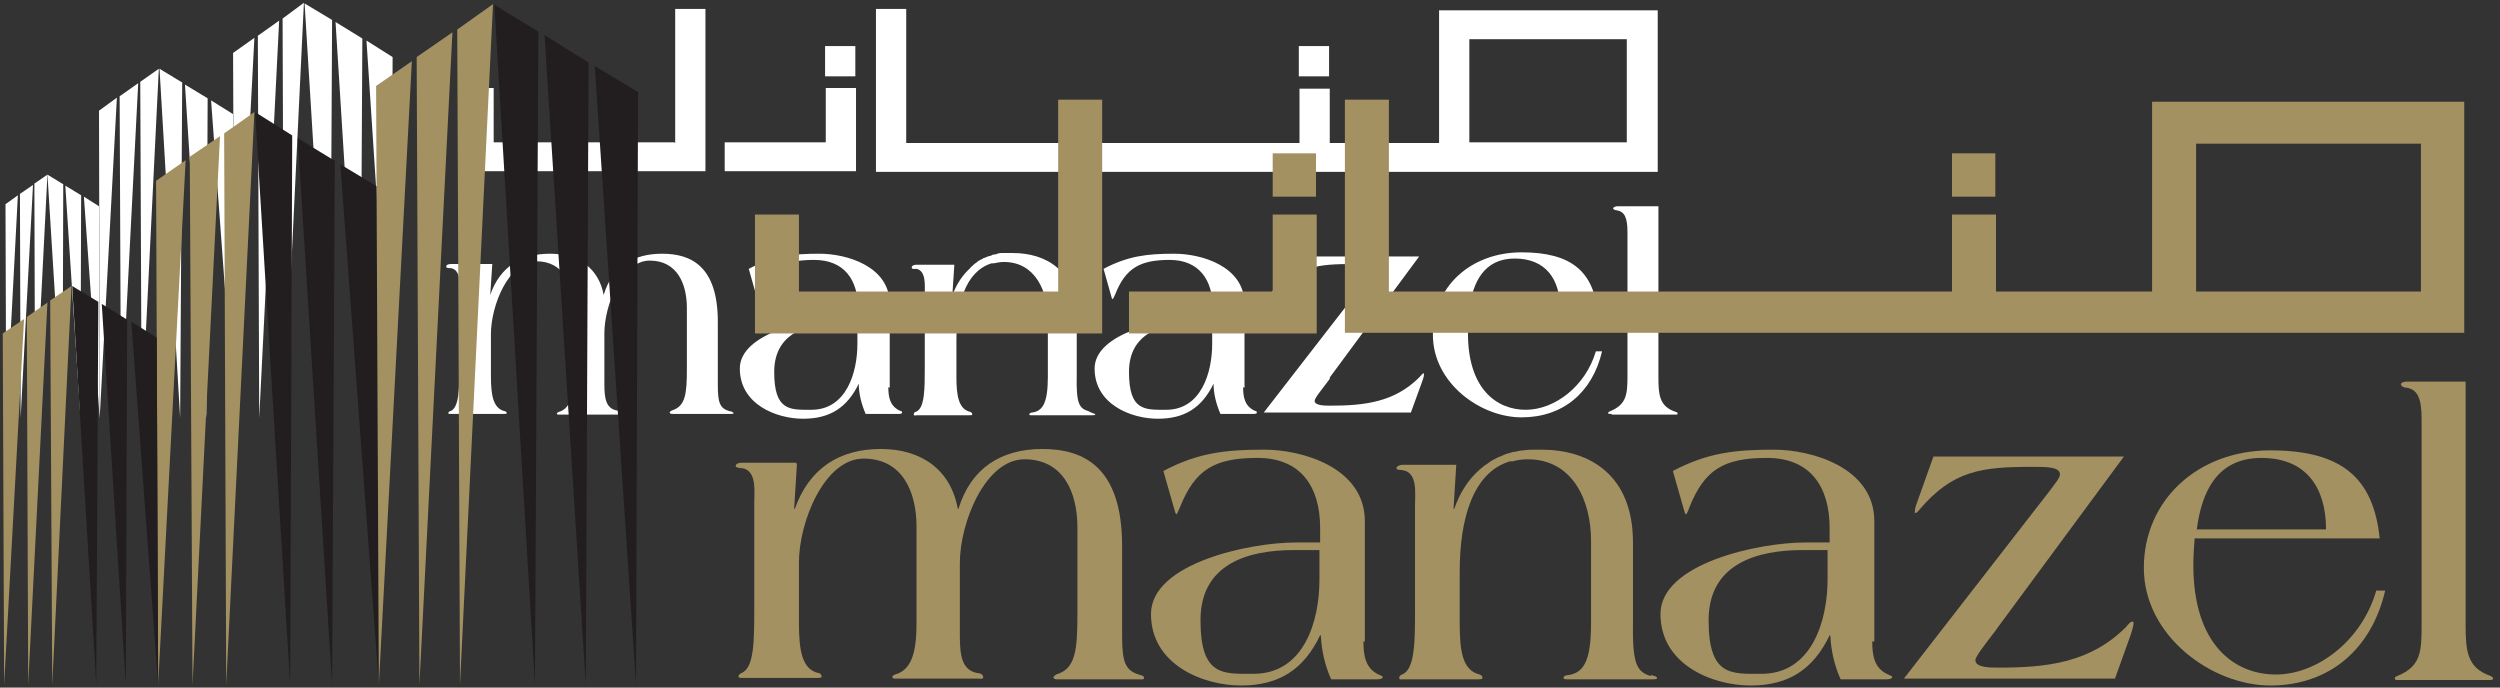 <?xml version="1.0" encoding="UTF-8"?>
<svg xmlns="http://www.w3.org/2000/svg" version="1.1" viewBox="0 0 363.6 100">
  <rect x="0" y="0" width="363.6" height="100" fill="#333333" stroke="none"/>
  <defs>
    <style>
      .cls-1 {
        fill: #a39161;
      }

      .cls-2 {
        fill: #221e1f;
      }

      .cls-3 {
        fill: #fff;
      }
    </style>
  </defs>
  <!-- Generator: Adobe Illustrator 28.7.1, SVG Export Plug-In . SVG Version: 1.2.0 Build 142)  -->
  <g>
    <g id="Layer_1">
      <g>
        <g>
          <path class="cls-3" d="M71.6,38.4l-.3,4.5h0c1.4-4.1,4.5-6,8.7-6s7.1,2.2,7.8,6h0c1.2-4.1,4.3-6,8.5-6s8.1,1.8,8.1,9.9v9.2c0,2.6.3,3.4,1.7,3.8.3,0,.6.2.6.3s-.3.1-.6.1h-8.3c-.3,0-.4-.1-.4-.2s.1-.2.3-.3c2-.6,2.2-2.4,2.2-6.1v-8.8c0-3.5-1.4-6.9-5.4-6.9s-6.6,6.4-6.6,10.6v7.4c0,2.2.3,3.5,1.8,3.8.3,0,.5.2.5.4s-.3.2-.5.2h-8.4c-.1,0-.3,0-.3-.1s0-.2.3-.3c1.7-.5,2.1-2.5,2.1-5.2v-9.8c0-3.5-1.4-6.9-5.4-6.9s-6.6,6.4-6.6,10.6v6.1c0,2.7.3,4.7,2,5.1.2,0,.3.2.3.3s-.2.1-.6.1h-7.4c-.3,0-.5,0-.5-.1s.1-.3.3-.3c1.3-.5,1.3-3.3,1.3-6.6v-10.6c0-1.2.3-3.3-1.2-3.6-.3,0-.7,0-.7-.2,0-.3.3-.4.7-.4h5.5Z"/>
          <path class="cls-3" d="M129.2,56.3c0,1.4.2,2.7,1.6,3.4.3.1.4.1.4.3s-.3.2-.6.2h-4.7c-.6-1.4-1-2.9-1-4.4h0c-1.7,3.5-4.2,5.1-8.1,5.1s-9.2-2.1-9.2-7.3,10.1-7.3,14.7-7.3h2.5v-1.4c0-4.2-2-7.1-6.4-7.1s-6.4,1.2-7.9,5c-.2.4-.3.7-.3.7s-.1-.2-.2-.5l-1.1-3.9c3.6-1.9,6.4-2.2,10.3-2.2s10.2,1.8,10.2,7.3v12.2ZM124.7,47h-2.6c-4.7,0-9.5,1.4-9.5,7.1s2.3,5.5,5.4,5.5c5.1,0,6.7-5.4,6.7-9.6v-3Z"/>
          <path class="cls-3" d="M180.8,56.3c0,1.4.2,2.7,1.6,3.4.3.1.4.1.4.3s-.3.2-.6.2h-4.7c-.6-1.4-1-2.9-1-4.4h0c-1.7,3.5-4.2,5.1-8.1,5.1s-9.2-2.1-9.2-7.3,10.1-7.3,14.7-7.3h2.5v-1.4c0-4.2-2-7.1-6.3-7.1s-6.4,1.2-7.9,5c-.2.4-.3.7-.4.7s-.1-.2-.2-.5l-1.1-3.9c3.6-1.9,6.4-2.2,10.3-2.2s10.2,1.8,10.2,7.3v12.2ZM176.3,47h-2.6c-4.7,0-9.5,1.4-9.5,7.1s2.3,5.5,5.4,5.5c5.1,0,6.7-5.4,6.7-9.6v-3Z"/>
          <path class="cls-3" d="M193.4,55.1c-1.2,1.6-2.2,2.8-2.2,3.2,0,.7,1.5.7,2.3.7,4.9,0,9.3-.5,12.9-4.1.3-.3.5-.6.6-.6s.1,0,.1.2c0,.3-.2.8-.3,1.1l-1.6,4.4h-21.4l14.8-19.1c.6-.7,1-1.4,1-1.7,0-.8-1.3-.8-2.8-.8-5.2,0-8.1.3-11.5,4.4,0,0-.2.3-.3.3s0-.1,0-.2c0-.3,0-.5.2-.7l1.8-4.9h19.4l-13,17.6Z"/>
          <path class="cls-3" d="M213.6,45.7c0,1-.1,1.9-.1,2.8,0,8.1,4.2,11.1,8.4,11.1s8.7-3.4,10.2-8.5h.9c-1.4,6-5.7,9.6-11.7,9.6s-12.9-5-12.9-12,5.5-12,12.9-12,10.5,2.9,11.1,8.9h-18.8ZM226.9,44.9c0-4.3-2.1-7.3-6.6-7.3s-6.1,3.5-6.6,7.3h13.1Z"/>
          <path class="cls-3" d="M234.3,60.2c-.3,0-.4,0-.4-.1s0-.2.3-.3c2.4-1,2.5-2.5,2.5-5.2v-20.8c0-2.1-.4-3-1.5-3.2-.3,0-.6-.2-.6-.3s.3-.3.6-.3c2.4,0,3.7,0,6,0v24.7c0,2.7.1,4.4,2.5,5.2.2,0,.3.2.3.3s-.2.1-.4.1h-9.1Z"/>
        </g>
        <g>
          <g>
            <polygon class="cls-3" points="23.1 10 20.6 60.8 20.4 11.9 23.1 10"/>
            <polygon class="cls-3" points="20.1 12.1 17.6 60.8 17.4 14 20.1 12.1"/>
            <polygon class="cls-3" points="17 14.2 14.5 60.8 14.4 16.1 17 14.2"/>
            <polygon class="cls-3" points="23.2 10 26.2 60.8 26.5 12 23.2 10"/>
            <polygon class="cls-3" points="26.9 12.3 30 60.8 30.2 14.3 26.9 12.3"/>
            <polygon class="cls-3" points="30.7 14.6 34.1 60.8 33.9 16.6 30.7 14.6"/>
          </g>
          <g>
            <polygon class="cls-3" points="6.9 25.4 5.1 60.8 5 26.7 6.9 25.4"/>
            <polygon class="cls-3" points="4.8 26.9 3 60.8 2.9 28.2 4.8 26.9"/>
            <polygon class="cls-3" points="2.6 28.4 .9 60.8 .8 29.7 2.6 28.4"/>
            <polygon class="cls-3" points="6.9 25.4 9.1 60.8 9.2 26.8 6.9 25.4"/>
            <polygon class="cls-3" points="9.5 27 11.7 60.8 11.8 28.4 9.5 27"/>
            <polygon class="cls-3" points="12.2 28.6 14.5 60.8 14.4 30 12.2 28.6"/>
          </g>
          <g>
            <polygon class="cls-3" points="44.2 .4 41.3 60.8 41.1 2.7 44.2 .4"/>
            <polygon class="cls-3" points="40.6 3 37.7 60.8 37.5 5.2 40.6 3"/>
            <polygon class="cls-3" points="37 5.5 34.1 60.8 33.9 7.7 37 5.5"/>
            <polygon class="cls-3" points="44.3 .5 48 60.8 48.3 2.9 44.3 .5"/>
            <polygon class="cls-3" points="48.8 3.2 52.4 60.8 52.7 5.6 48.8 3.2"/>
            <polygon class="cls-3" points="53.3 5.9 56.9 60.8 57.1 8.3 53.3 5.9"/>
          </g>
        </g>
        <path class="cls-3" d="M98.1,20.7h-26.3v-7.9h-4.4v12.1h35.2V1.3h-4.4v19.5ZM193.3,6.7h-4.4v4.4h4.4v-4.4ZM120,20.7h-14.6v4.2h19.1v-12.1h-4.4v7.9ZM209.3,1.5v19.3h-15.9v-7.9h-4.4v7.9h-57.2V1.3h-4.4v23.7h113.7V1.5h-31.8ZM236.6,20.7h-22.9V5.7h22.9v15ZM124.4,6.7h-4.4v4.4h4.4v-4.4Z"/>
        <path class="cls-3" d="M158.3,59.8c-1.3-.4-1.8-1-1.7-5.2v-8.4c0-6.9-4.5-9.4-9.3-9.4s-.3,0-.5,0c-.4,0-.8,0-1.2,0-.3,0-.6.1-.8.2-.2,0-.4,0-.7.2-.3,0-.6.2-.9.3-.1,0-.3.1-.4.2-.3.1-.6.3-.8.5-.2.1-.3.2-.5.4-.1.1-.3.2-.4.4-1.1,1-2,2.3-2.6,4h0l.3-4.5h-5.5c-.3,0-.7.1-.7.4s.4.2.7.2c1.4.3,1.2,2.4,1.2,3.6v10.6c0,3.3,0,6.1-1.3,6.6-.2,0-.3.2-.3.4s.2.1.5.1h7.4c.4,0,.6,0,.6-.1s0-.3-.3-.4c-1.7-.4-2-2.4-2-5.1v-5.5.2c0-5.3,1.3-10,5.1-11.2,0,0,.2,0,.3,0,.5-.1,1-.2,1.5-.2,4.6,0,6.4,4.3,6.4,8.3v8.4c0,3.9-.8,5-2.3,5.2-.3,0-.4.2-.4.3s.2.1.5.1h8.4c.4,0,.7,0,.7-.1s-.3-.2-.6-.3Z"/>
      </g>
      <g>
        <g>
          <g>
            <polygon class="cls-1" points="37 16.3 32.9 99.6 32.6 19.4 37 16.3"/>
            <polygon class="cls-1" points="32 19.8 28 99.6 27.6 22.8 32 19.8"/>
            <polygon class="cls-1" points="27 23.3 23 99.6 22.7 26.3 27 23.3"/>
            <polygon class="cls-2" points="37.1 16.3 42.2 99.6 42.5 19.7 37.1 16.3"/>
            <polygon class="cls-2" points="43.3 20.1 48.3 99.6 48.7 23.4 43.3 20.1"/>
            <polygon class="cls-2" points="49.5 23.9 55.1 99.6 54.8 27.1 49.5 23.9"/>
          </g>
          <g>
            <polygon class="cls-1" points="10.4 41.6 7.6 99.6 7.3 43.7 10.4 41.6"/>
            <polygon class="cls-1" points="6.9 44 4.1 99.6 3.9 46.1 6.9 44"/>
            <polygon class="cls-1" points="3.5 46.4 .6 99.6 .4 48.5 3.5 46.4"/>
            <polygon class="cls-2" points="10.5 41.6 14 99.6 14.3 43.9 10.5 41.6"/>
            <polygon class="cls-2" points="14.8 44.2 18.3 99.6 18.5 46.5 14.8 44.2"/>
            <polygon class="cls-2" points="19.1 46.8 23 99.6 22.8 49.1 19.1 46.8"/>
          </g>
          <g>
            <polygon class="cls-1" points="71.7 .6 66.9 99.6 66.5 4.3 71.7 .6"/>
            <polygon class="cls-1" points="65.8 4.7 61 99.6 60.6 8.3 65.8 4.7"/>
            <polygon class="cls-1" points="59.9 8.9 55.1 99.6 54.7 12.5 59.9 8.9"/>
            <polygon class="cls-2" points="71.9 .7 77.8 99.6 78.3 4.6 71.9 .7"/>
            <polygon class="cls-2" points="79.2 5.1 85.2 99.6 85.6 9.1 79.2 5.1"/>
            <polygon class="cls-2" points="86.5 9.6 92.5 99.6 92.8 13.4 86.5 9.6"/>
          </g>
        </g>
        <g>
          <g>
            <path class="cls-1" d="M115.9,67.6l-.4,6.4h.1c2.1-5.9,6.5-8.7,12.5-8.7s10.2,3.1,11.2,8.7h.1c1.8-5.9,6.2-8.7,12.2-8.7s11.6,2.6,11.6,14.1v13.2c0,3.7.5,4.9,2.4,5.5.4.1.8.2.8.5s-.5.2-.9.2h-11.8c-.4,0-.5-.2-.5-.3s.2-.2.4-.4c2.8-.8,3.1-3.4,3.1-8.8v-12.6c0-5-2-9.9-7.7-9.9s-9.4,9.2-9.4,15.1v10.6c0,3.1.4,5,2.6,5.4.5,0,.8.3.8.6s-.4.2-.7.2h-12c-.2,0-.5,0-.5-.2s.1-.3.4-.4c2.5-.7,3.1-3.5,3.1-7.5v-14c0-5-2-9.9-7.7-9.9s-9.4,9.2-9.4,15.1v8.8c0,3.9.4,6.8,2.9,7.3.2,0,.4.3.4.5s-.3.2-.9.2h-10.5c-.4,0-.7,0-.7-.2s.2-.4.4-.5c1.9-.7,1.9-4.7,1.9-9.5v-15.2c0-1.7.4-4.7-1.7-5.1-.4,0-1-.1-1-.3,0-.4.5-.5.9-.5h7.9Z"/>
            <path class="cls-1" d="M198.3,93.3c0,2.1.3,3.9,2.2,4.8.4.2.6.2.6.4s-.4.3-.8.3h-6.7c-.9-2-1.4-4.2-1.5-6.4h-.1c-2.4,5-6,7.3-11.5,7.3s-13.1-3-13.1-10.4,14.4-10.4,21-10.4h3.6v-2.1c0-6-2.8-10.2-9.1-10.2s-9.1,1.7-11.3,7.2c-.3.6-.4,1-.5,1s-.2-.3-.3-.7l-1.6-5.6c5.1-2.7,9.2-3.1,14.7-3.1s14.6,2.6,14.6,10.4v17.5ZM191.9,80h-3.7c-6.7,0-13.6,2-13.6,10.2s3.3,7.8,7.7,7.8c7.4,0,9.6-7.7,9.6-13.7v-4.4Z"/>
            <path class="cls-1" d="M272.3,93.3c0,2.1.3,3.9,2.3,4.8.4.2.6.2.6.4s-.4.3-.8.3h-6.7c-.9-2-1.4-4.2-1.5-6.4h-.1c-2.4,5-6,7.3-11.5,7.3s-13.1-3-13.1-10.4,14.4-10.4,21-10.4h3.6v-2.1c0-6-2.8-10.2-9.1-10.2s-9.1,1.7-11.3,7.2c-.2.6-.4,1-.5,1s-.2-.3-.3-.7l-1.6-5.6c5.1-2.7,9.2-3.1,14.7-3.1s14.6,2.6,14.6,10.4v17.5ZM265.9,80h-3.7c-6.7,0-13.7,2-13.7,10.2s3.3,7.8,7.7,7.8c7.3,0,9.6-7.7,9.6-13.7v-4.4Z"/>
            <path class="cls-1" d="M290.4,91.5c-1.7,2.2-3.1,4-3.1,4.5,0,1.1,2.1,1.1,3.4,1.1,7,0,13.3-.7,18.5-5.9.4-.5.7-.8.9-.8s.2.1.2.3c0,.4-.3,1.2-.4,1.6l-2.3,6.4h-30.7l21.2-27.3c.8-1.1,1.5-1.9,1.5-2.4,0-1.1-1.9-1.1-4-1.1-7.4,0-11.6.5-16.5,6.3-.1.1-.3.4-.5.4s-.1-.2-.1-.2c0-.4.1-.7.2-1l2.5-7h27.7l-18.6,25.2Z"/>
            <path class="cls-1" d="M319.2,78.1c-.1,1.4-.2,2.7-.2,4.1,0,11.6,6,15.9,12,15.9s12.5-4.9,14.6-12.2h1.3c-2,8.6-8.2,13.8-16.7,13.8s-18.4-7.2-18.4-17.1,7.9-17.1,18.4-17.1,15,4.1,15.9,12.8h-26.9ZM338.3,77c0-6.1-2.9-10.4-9.4-10.4s-8.7,5-9.4,10.4h18.8Z"/>
            <path class="cls-1" d="M348.9,98.9c-.4,0-.6,0-.6-.2s.1-.3.4-.4c3.4-1.4,3.5-3.5,3.5-7.5v-29.8c0-3.1-.6-4.3-2.1-4.6-.4,0-.9-.2-.9-.5s.5-.4.9-.4c3.4,0,5.4,0,8.5,0v35.3c0,3.9.2,6.3,3.6,7.5.2.1.4.2.4.4s-.3.2-.6.2h-13.1Z"/>
          </g>
          <path class="cls-1" d="M153.9,42.4h-37.7v-11.2h-6.4v17.3h50.5V14.5h-6.4v27.9ZM290.2,22.3h-6.3v6.3h6.3v-6.3ZM185.2,42.4h-21v6.1h27.3v-17.3h-6.4v11.2ZM313,14.8v27.6h-22.7v-11.2h-6.4v11.2h-81.9V14.5h-6.4v33.9h162.8V14.8h-45.5ZM352.1,42.4h-32.7v-21.5h32.7v21.5ZM191.4,22.3h-6.3v6.3h6.3v-6.3Z"/>
          <path class="cls-1" d="M240,98.3c-1.8-.6-2.6-1.5-2.5-7.4v-12c0-9.9-6.4-13.5-13.3-13.5s-.5,0-.8,0c-.6,0-1.2,0-1.8.1-.4,0-.8.1-1.2.2-.3,0-.6.1-.9.2-.5.1-.9.3-1.3.5-.2,0-.4.2-.5.2-.4.2-.8.4-1.2.7-.2.2-.5.3-.7.5-.2.2-.4.3-.6.5-1.6,1.4-2.8,3.2-3.7,5.7h-.1l.4-6.4h-7.8c-.4,0-.9.2-.9.5s.6.2,1,.3c2.1.4,1.7,3.4,1.7,5.1v15.1c0,4.7,0,8.8-1.9,9.5-.2.1-.4.2-.4.5s.3.2.7.2h10.5c.6,0,.9,0,.9-.2s-.1-.4-.4-.5c-2.5-.6-2.9-3.4-2.9-7.4v-7.9.3c0-7.6,1.9-14.4,7.3-16,.1,0,.3,0,.4,0,.7-.2,1.4-.3,2.2-.3,6.6,0,9.2,6.1,9.2,11.8v12.1c0,5.5-1.1,7.2-3.4,7.5-.4,0-.6.2-.6.4s.3.2.7.2h12c.6,0,.9,0,.9-.2s-.4-.3-.8-.4Z"/>
        </g>
      </g>
    </g>
  </g>
</svg>